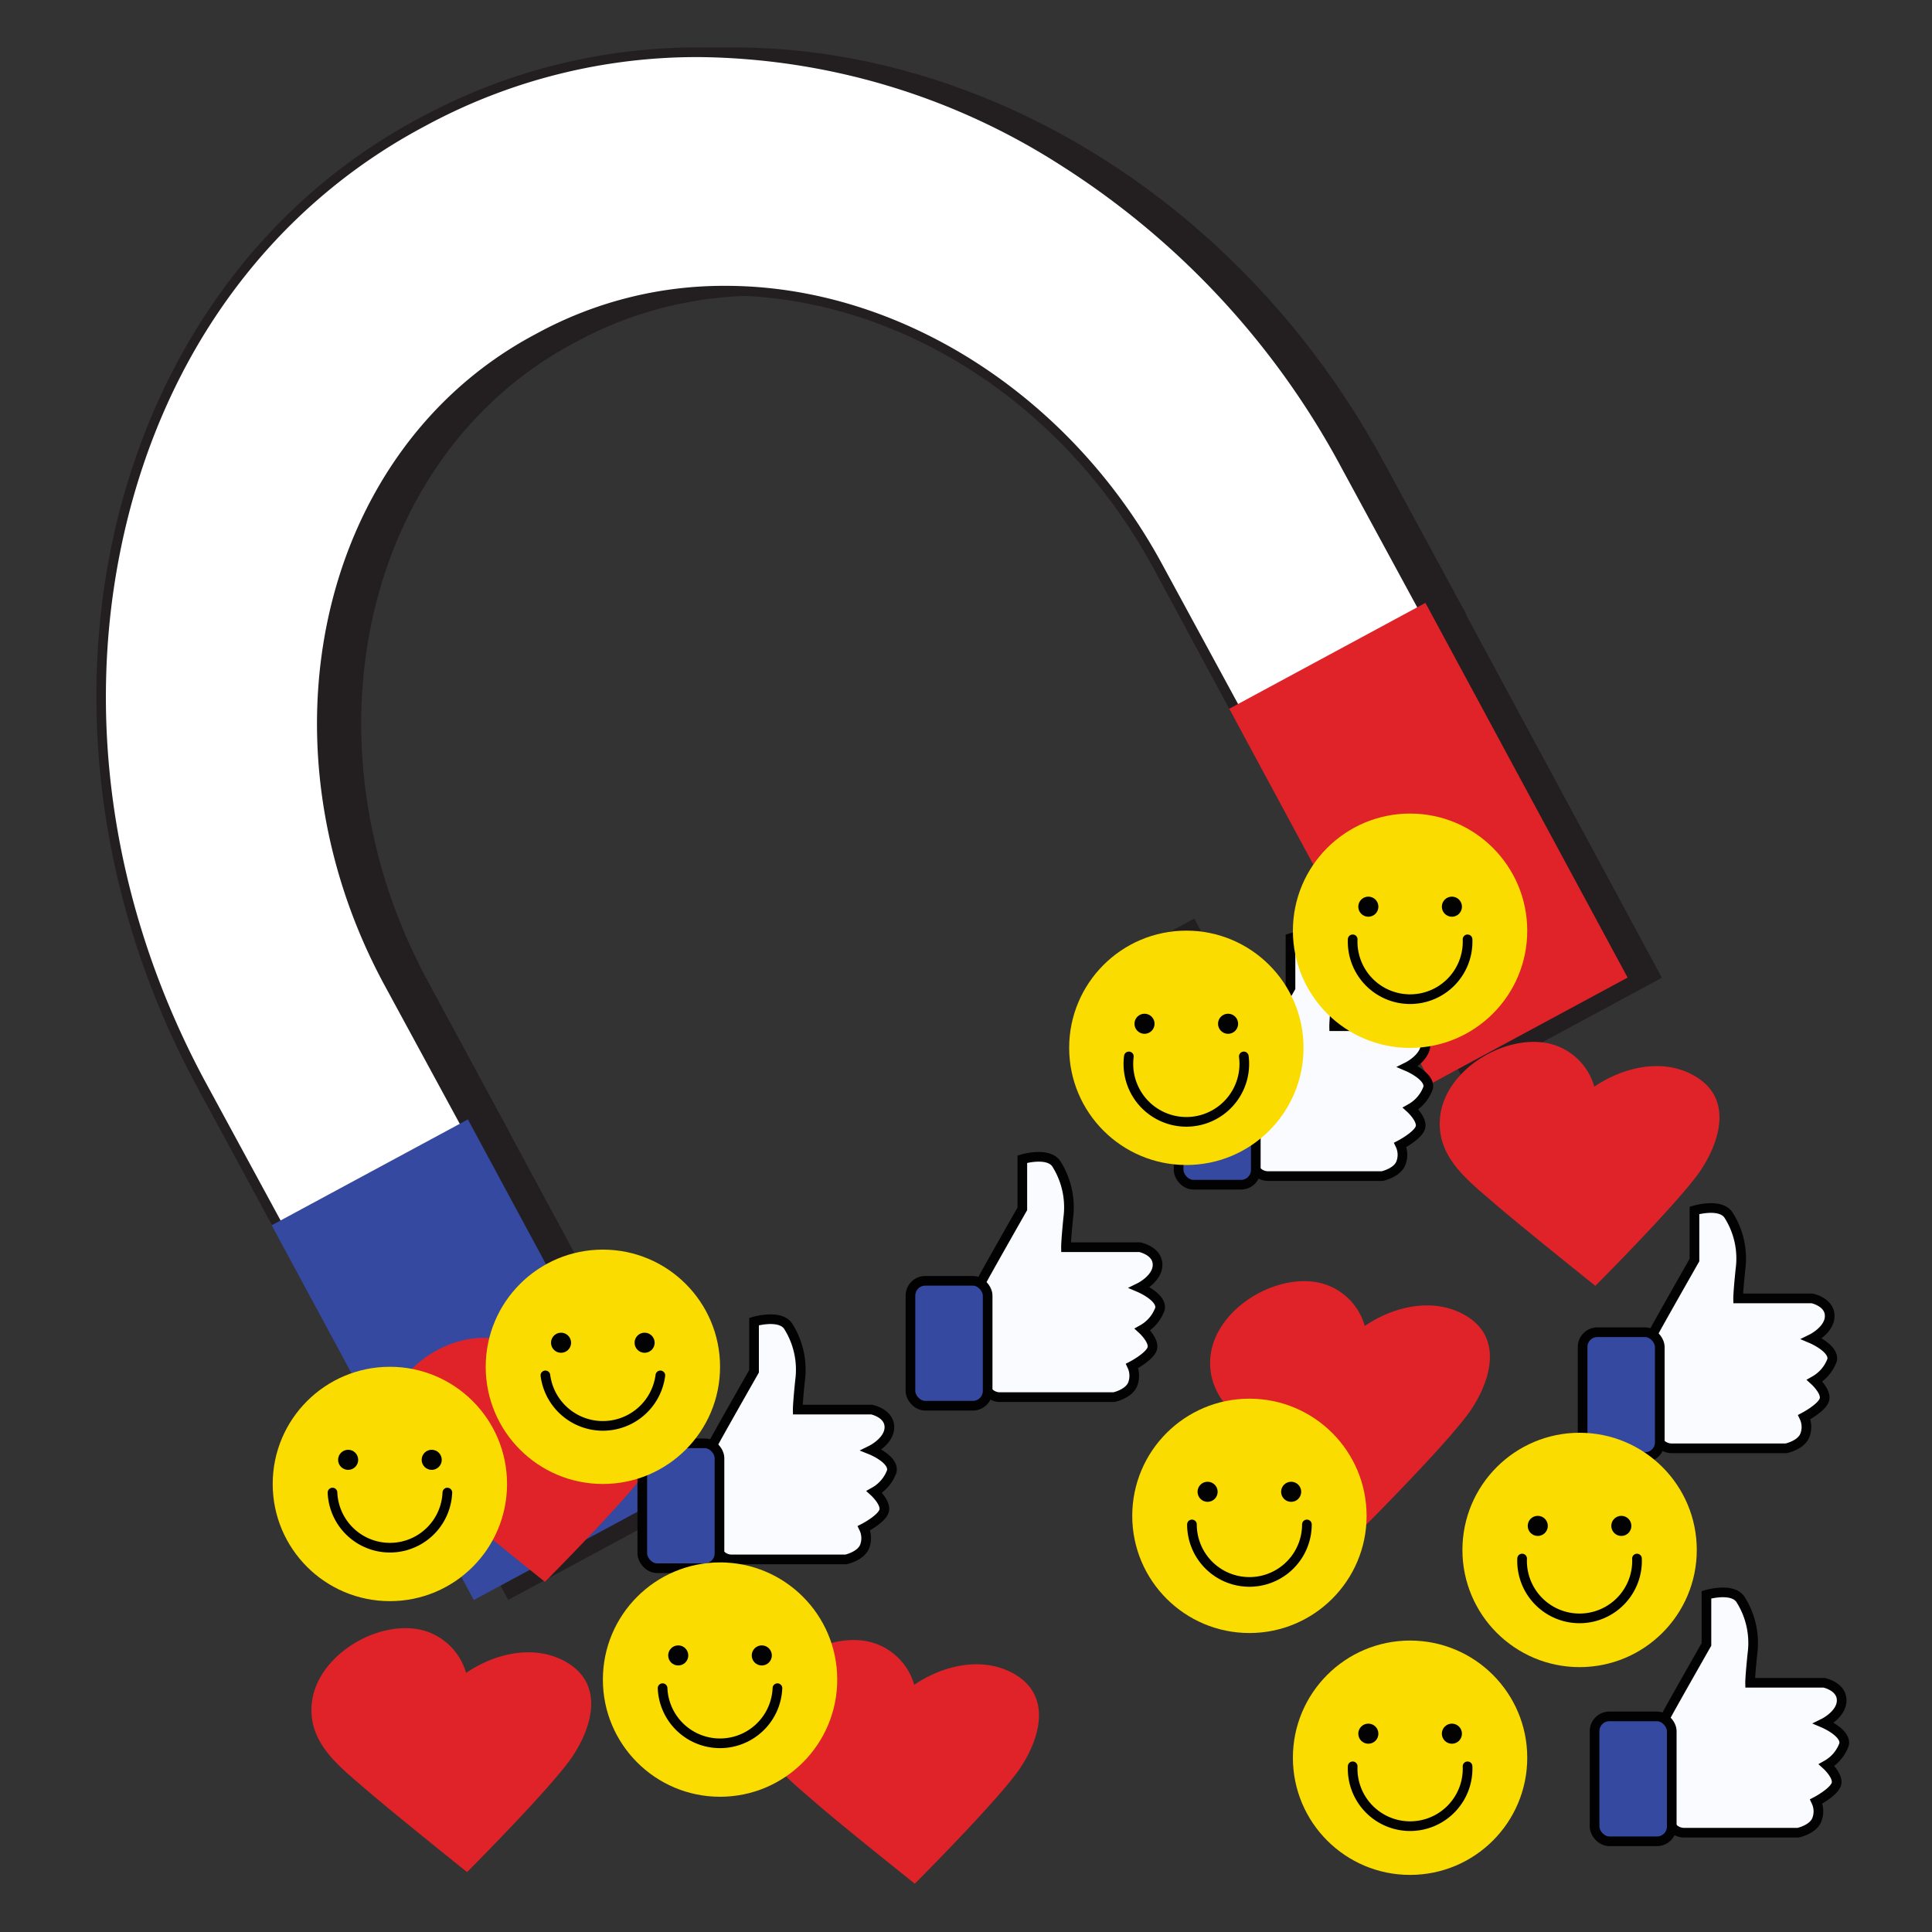 <svg id="Layer_1" data-name="Layer 1" xmlns="http://www.w3.org/2000/svg" viewBox="0 0 200 200"><rect x="0" y="0" width="200" height="200" fill="#333333" stroke="none"/><defs><style>.cls-1,.cls-10{fill:none;}.cls-2{fill:#231f20;}.cls-3{fill:#fff;}.cls-4{fill:#df2328;}.cls-5,.cls-7{fill:#34499f;}.cls-6{fill:#f9fbfe;}.cls-10,.cls-6,.cls-7{stroke:#020202;}.cls-6,.cls-7{stroke-miterlimit:10;}.cls-8{fill:#fadc00;}.cls-9{fill:#020202;}.cls-10{stroke-linecap:round;stroke-linejoin:round;}</style></defs><path class="cls-1" d="M59.76,35.32l-.54.29c-21.58,11.64-28.31,41.18-15,65.86l8.42,15.62,78.81-42.51L123,59C109.72,34.28,81.34,23.68,59.76,35.32Z"/><path class="cls-2" d="M44.23,101.47c-13.32-24.68-6.59-54.22,15-65.86l.54-.29c21.58-11.64,50-1,63.27,23.64l8.43,15.62,20.31-11L143.34,48C123.12,10.52,80-5.59,47.23,12.09l-.54.29C13.91,30.06,3.7,74.94,23.92,112.43L32.34,128l20.31-10.95Z"/><rect class="cls-2" x="139.88" y="65.25" width="23.08" height="44.08" transform="translate(-23.29 82.35) rotate(-28.34)"/><rect class="cls-2" x="40.77" y="118.71" width="23.08" height="44.08" transform="translate(-60.55 41.7) rotate(-28.34)"/><path class="cls-1" d="M56.2,35.32l-.53.29c-21.58,11.64-28.31,41.18-15,65.86l8.43,15.62,78.8-42.51L119.48,59C106.17,34.28,77.78,23.68,56.2,35.32Z"/><path class="cls-3" d="M20.8,112.19C.71,75,10.84,30.37,43.38,12.82l.53-.29A59.48,59.48,0,0,1,72.44,5.42c26.61,0,52.88,16.8,66.91,42.82l8.19,15.18L128.11,73.9l-8.19-15.18c-9.38-17.39-27-28.63-44.78-28.63A39.85,39.85,0,0,0,56,34.88l-.54.29c-10.57,5.7-18,15.77-20.83,28.37a54.94,54.94,0,0,0,5.63,38.17l8.19,15.17L29,127.37Z"/><path class="cls-2" d="M72.43,4.91v1a70.62,70.62,0,0,1,37.41,11.22,84,84,0,0,1,29.06,31.35l8,14.74-18.55,10-8-14.73c-9.47-17.56-27.22-28.9-45.22-28.9a40.38,40.38,0,0,0-19.41,4.85l-.54.29c-22.06,11.9-29,42.05-15.4,67.21l8,14.74-18.55,10-8-14.74C11.58,94,8.6,73.88,12.85,55.2S28,21.68,43.61,13.26l.54-.29A59,59,0,0,1,72.43,5.91v-1m0,0a60.24,60.24,0,0,0-28.76,7.18l-.54.29C10.36,30.06.14,74.94,20.36,112.43L28.79,128,49.1,117.09l-8.43-15.62c-13.31-24.68-6.58-54.22,15-65.86l.53-.29a39.66,39.66,0,0,1,18.94-4.73c17.14,0,34.7,10.49,44.34,28.37l8.42,15.62,20.31-11L139.79,48C125.14,20.85,98.48,4.92,72.44,4.91Z"/><polygon class="cls-4" points="148.18 112.16 150.93 110.67 168.49 101.2 147.56 62.41 127.25 73.37 148.18 112.16"/><rect class="cls-5" x="37.21" y="118.71" width="23.08" height="44.08" transform="translate(-60.98 40.02) rotate(-28.34)"/><polygon class="cls-2" points="124.31 96.35 121.31 96.35 123.63 95.09 124.31 96.35"/><path class="cls-4" d="M66.66,142c-3.17-1.82-7.22-1-10.36,1.12a6.32,6.32,0,0,0-4.7-4.46c-4.58-1-10.68,2.68-11.26,7.51-.5,4.16,2.83,6.62,5.64,9.06,2.63,2.28,10.43,8.52,10.43,8.52s8.85-8.88,10.93-12S70.59,144.26,66.66,142Z"/><path class="cls-4" d="M105,173.29c-3.17-1.82-7.23-1-10.36,1.12a6.38,6.38,0,0,0-4.71-4.47c-4.57-1-10.68,2.69-11.25,7.51-.5,4.17,2.83,6.63,5.64,9.07C86.91,188.8,94.7,195,94.7,195s8.86-8.87,10.93-12S108.89,175.54,105,173.29Z"/><path class="cls-4" d="M58.61,172.05c-3.17-1.82-7.23-1-10.36,1.13a6.38,6.38,0,0,0-4.71-4.47c-4.57-1-10.68,2.69-11.25,7.51-.5,4.16,2.82,6.63,5.64,9.06,2.63,2.28,10.42,8.52,10.42,8.52s8.86-8.88,10.93-12S62.54,174.31,58.61,172.05Z"/><path class="cls-4" d="M151.65,136.14c-3.18-1.82-7.23-1-10.37,1.12a6.35,6.35,0,0,0-4.7-4.47c-4.58-1-10.68,2.69-11.26,7.52-.49,4.16,2.83,6.62,5.64,9.06,2.63,2.28,10.43,8.51,10.43,8.51s8.86-8.87,10.93-12S155.57,138.39,151.65,136.14Z"/><path class="cls-4" d="M175.41,111.37c-3.17-1.83-7.23-1-10.37,1.12a6.35,6.35,0,0,0-4.7-4.47c-4.58-1-10.68,2.69-11.25,7.51-.5,4.17,2.82,6.63,5.64,9.07,2.63,2.28,10.42,8.51,10.42,8.51s8.86-8.87,10.93-12S179.34,113.62,175.41,111.37Z"/><path class="cls-6" d="M129.34,109.82c0-.1,4.25-7.56,4.25-7.56V97.12s2.64-.79,3.51.46a8.41,8.41,0,0,1,1.25,5.65c-.25,2.43-.24,3-.24,3h7.66s1.82.37,1.82,1.82-1.85,2.37-1.85,2.37,2.35,1,2.1,2.19a4,4,0,0,1-1.81,2.14s1.28,1.17,1,2-2.08,1.77-2.08,1.77a2.38,2.38,0,0,1,.06,1.91c-.41,1-1.93,1.32-1.93,1.32H131.22a1.64,1.64,0,0,1-1.45-1C129.35,119.75,129.34,109.82,129.34,109.82Z"/><rect class="cls-7" x="122.01" y="109.71" width="7.99" height="12.93" rx="1.53"/><path class="cls-6" d="M171.16,138c0-.1,4.25-7.56,4.25-7.56v-5.14s2.64-.79,3.51.46a8.35,8.35,0,0,1,1.25,5.65c-.25,2.43-.24,3-.24,3h7.66s1.82.37,1.82,1.82-1.85,2.36-1.85,2.36,2.35,1,2.1,2.2a4.05,4.05,0,0,1-1.81,2.14s1.29,1.17,1,2-2.08,1.77-2.08,1.77a2.37,2.37,0,0,1,.06,1.91c-.41,1-1.93,1.32-1.93,1.32H173a1.64,1.64,0,0,1-1.45-1C171.17,148,171.16,138,171.16,138Z"/><rect class="cls-7" x="163.83" y="137.91" width="7.99" height="12.93" rx="1.53"/><path class="cls-6" d="M73.81,149.51c0-.1,4.25-7.56,4.25-7.56v-5.14s2.65-.79,3.52.46a8.41,8.41,0,0,1,1.24,5.65c-.25,2.43-.24,3-.24,3h7.66s1.83.37,1.83,1.82-1.86,2.37-1.86,2.37,2.35.95,2.11,2.19a4,4,0,0,1-1.81,2.14s1.28,1.17,1,2-2.08,1.76-2.08,1.76a2.4,2.4,0,0,1,.07,1.91c-.42,1-1.93,1.32-1.93,1.32H75.69a1.65,1.65,0,0,1-1.45-1C73.83,159.45,73.81,149.51,73.81,149.51Z"/><rect class="cls-7" x="66.49" y="149.41" width="7.99" height="12.93" rx="1.53"/><path class="cls-6" d="M101.58,132.7c0-.1,4.25-7.56,4.25-7.56V120s2.64-.79,3.51.46a8.41,8.41,0,0,1,1.24,5.65c-.24,2.43-.23,3-.23,3H118s1.83.37,1.83,1.82-1.86,2.36-1.86,2.36,2.36,1,2.11,2.2a4,4,0,0,1-1.81,2.14s1.28,1.17,1,2-2.08,1.77-2.08,1.77a2.43,2.43,0,0,1,.06,1.91c-.42,1-1.93,1.32-1.93,1.32H103.45a1.65,1.65,0,0,1-1.45-1C101.59,142.63,101.58,132.7,101.58,132.7Z"/><rect class="cls-7" x="94.25" y="132.59" width="7.99" height="12.93" rx="1.53"/><path class="cls-6" d="M172.4,177.79c0-.1,4.25-7.56,4.25-7.56v-5.14s2.64-.79,3.51.46a8.41,8.41,0,0,1,1.25,5.65c-.25,2.43-.24,3-.24,3h7.66s1.82.37,1.82,1.82-1.85,2.36-1.85,2.36,2.35,1,2.1,2.2a4,4,0,0,1-1.81,2.14s1.29,1.17,1,2-2.08,1.77-2.08,1.77a2.38,2.38,0,0,1,.06,1.91c-.41,1-1.93,1.32-1.93,1.32H174.28a1.64,1.64,0,0,1-1.45-1C172.41,187.72,172.4,177.79,172.4,177.79Z"/><rect class="cls-7" x="165.07" y="177.68" width="7.99" height="12.93" rx="1.53"/><circle class="cls-8" cx="62.41" cy="141.49" r="12.13"/><circle class="cls-9" cx="58.08" cy="139" r="1.04"/><circle class="cls-9" cx="66.73" cy="139" r="1.04"/><path class="cls-10" d="M68.36,142.38a6,6,0,0,1-11.9,0"/><circle class="cls-8" cx="145.97" cy="96.35" r="12.13"/><circle class="cls-9" cx="141.65" cy="93.86" r="1.04"/><circle class="cls-9" cx="150.3" cy="93.86" r="1.04"/><path class="cls-10" d="M151.92,97.24a5.95,5.95,0,1,1-11.89,0"/><circle class="cls-8" cx="122.81" cy="108.47" r="12.13"/><circle class="cls-9" cx="118.48" cy="105.98" r="1.04"/><circle class="cls-9" cx="127.13" cy="105.98" r="1.04"/><path class="cls-10" d="M128.76,109.36a6,6,0,1,1-11.9,0"/><circle class="cls-8" cx="163.52" cy="160.45" r="12.13"/><circle class="cls-9" cx="159.19" cy="157.96" r="1.04"/><circle class="cls-9" cx="167.84" cy="157.96" r="1.04"/><path class="cls-10" d="M169.46,161.34a5.95,5.95,0,1,1-11.89,0"/><circle class="cls-8" cx="129.34" cy="156.92" r="12.13"/><circle class="cls-9" cx="125.01" cy="154.43" r="1.04"/><circle class="cls-9" cx="133.66" cy="154.43" r="1.04"/><path class="cls-10" d="M135.29,157.81a5.95,5.95,0,1,1-11.9,0"/><circle class="cls-8" cx="145.97" cy="181.96" r="12.13"/><circle class="cls-9" cx="141.65" cy="179.47" r="1.04"/><circle class="cls-9" cx="150.3" cy="179.47" r="1.04"/><path class="cls-10" d="M151.92,182.85a5.95,5.95,0,1,1-11.89,0"/><circle class="cls-8" cx="74.54" cy="173.87" r="12.13"/><circle class="cls-9" cx="70.21" cy="171.37" r="1.04"/><circle class="cls-9" cx="78.86" cy="171.37" r="1.04"/><path class="cls-10" d="M80.48,174.76a5.95,5.95,0,0,1-11.89,0"/><circle class="cls-8" cx="40.36" cy="153.62" r="12.13"/><circle class="cls-9" cx="36.04" cy="151.12" r="1.04"/><circle class="cls-9" cx="44.69" cy="151.12" r="1.04"/><path class="cls-10" d="M46.31,154.51a5.95,5.95,0,0,1-11.89,0"/></svg>